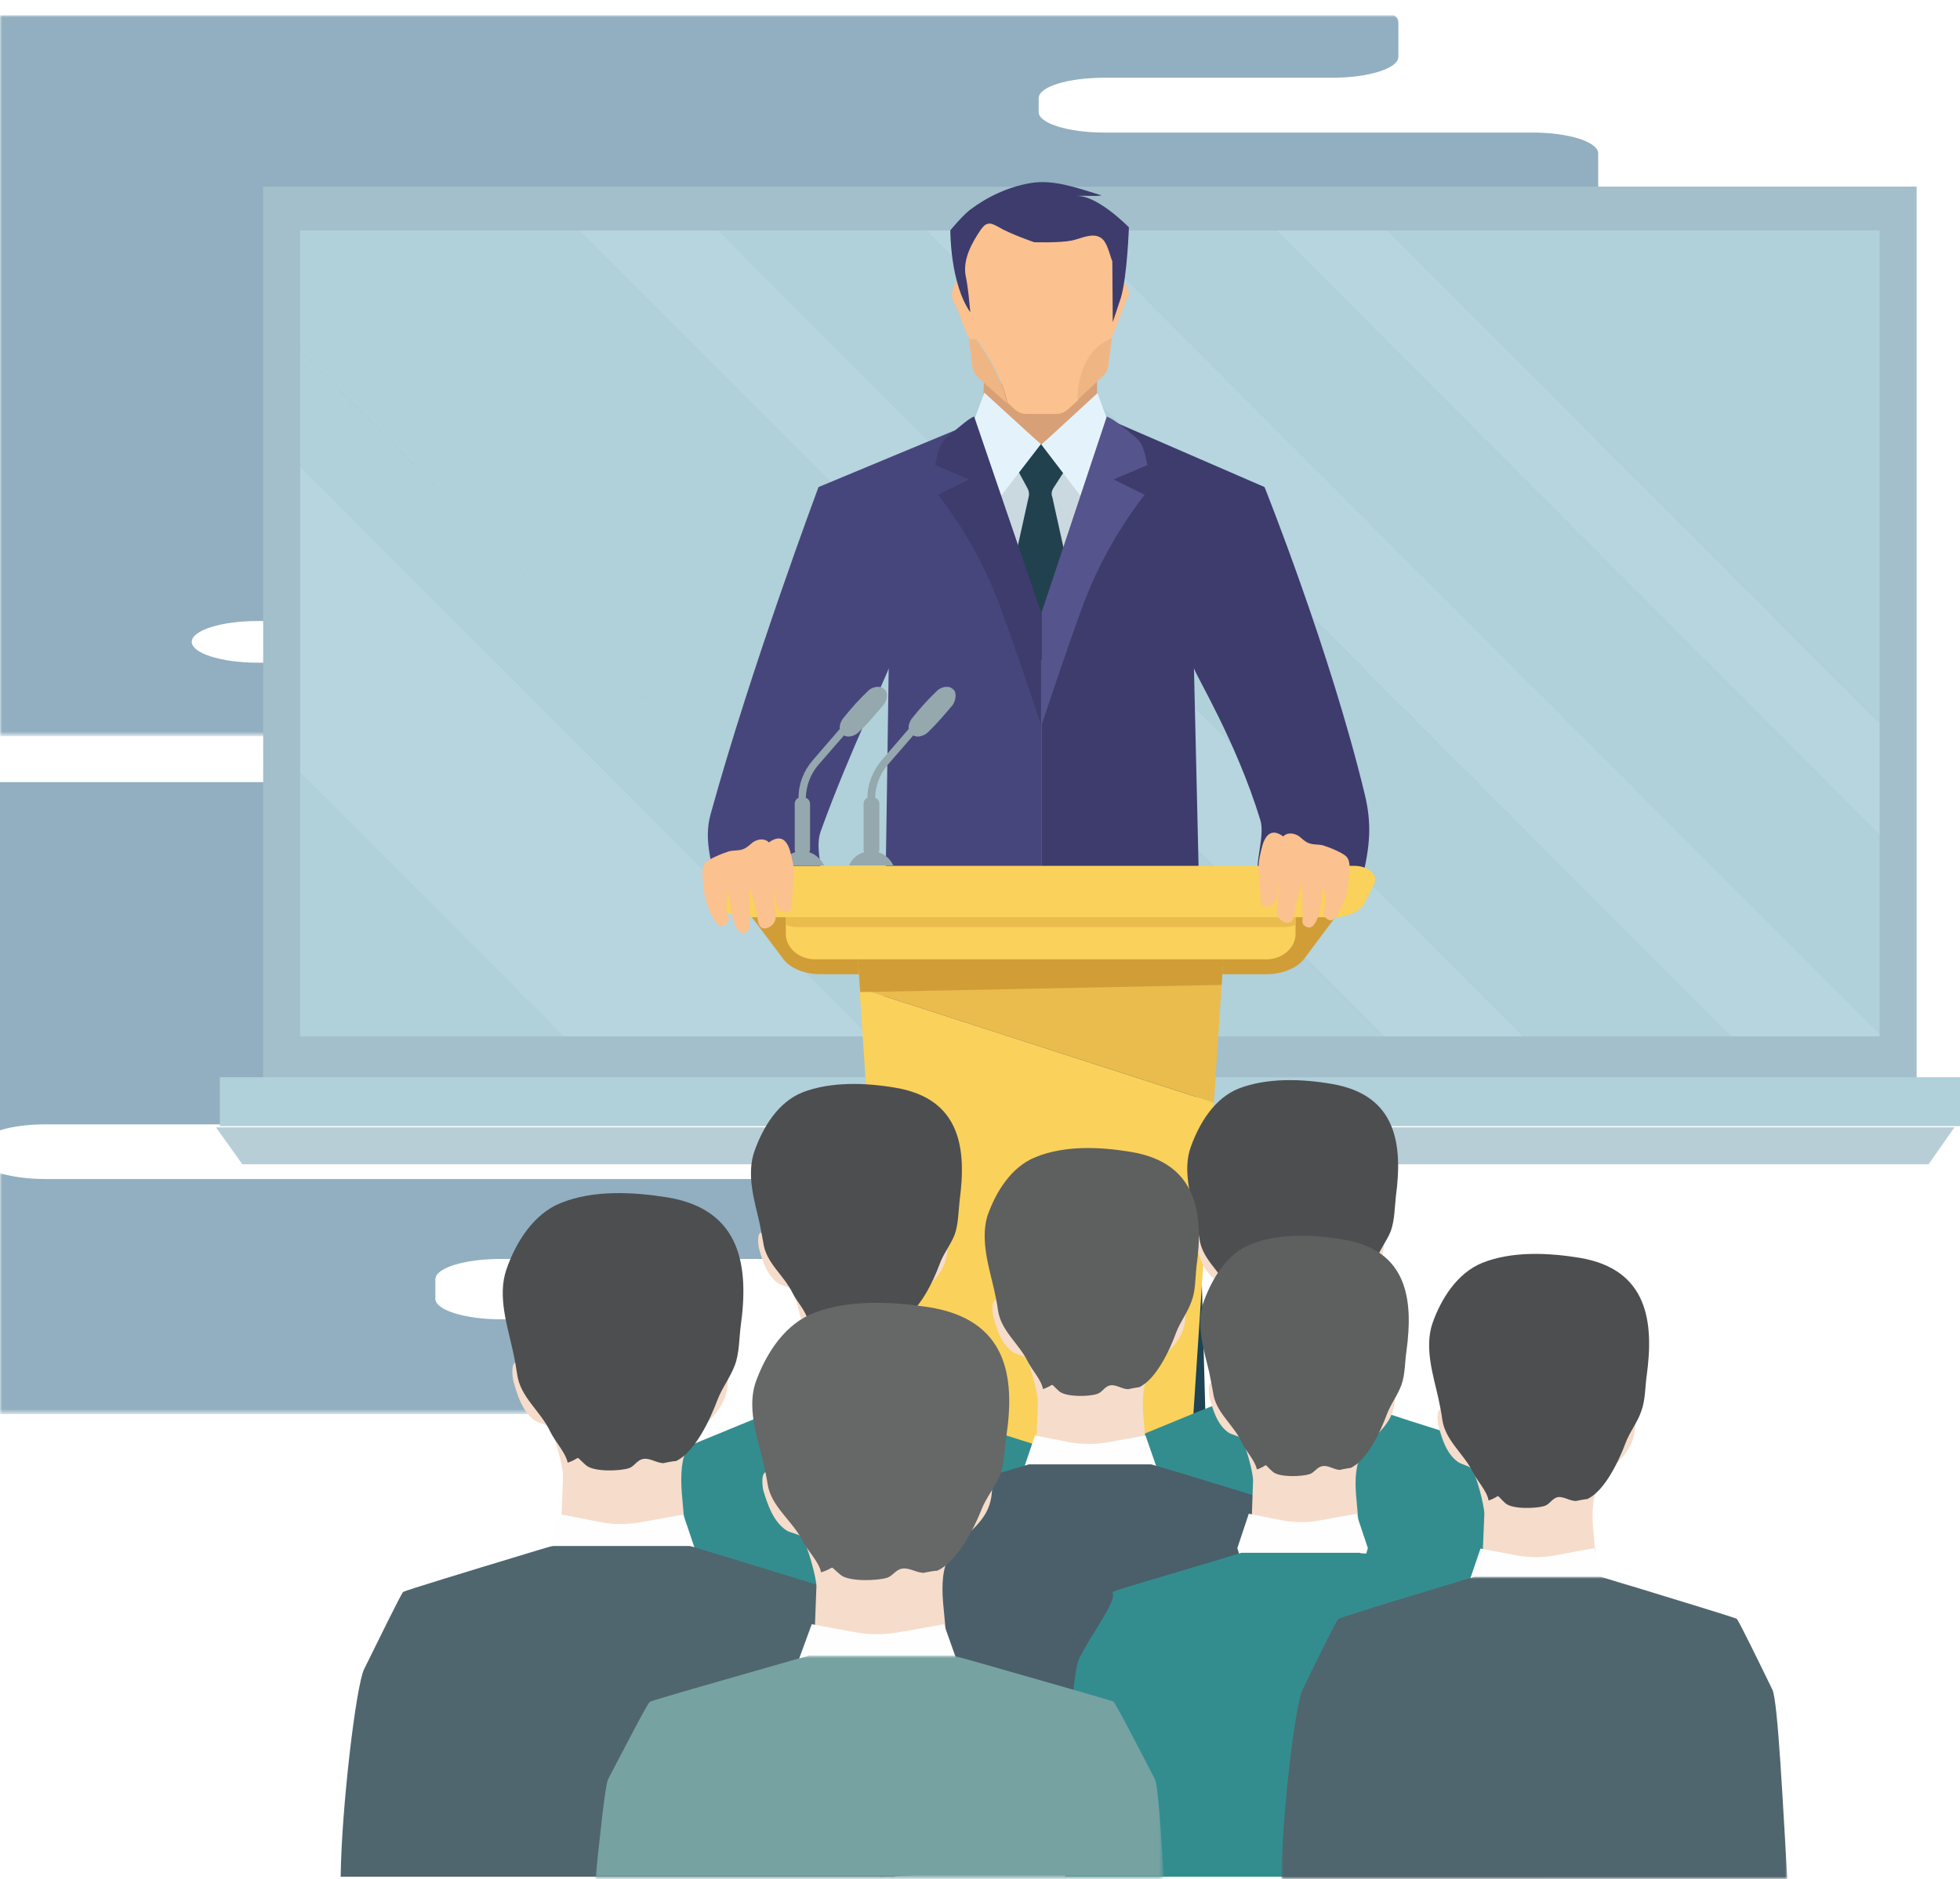 <?xml version="1.0" encoding="utf-8"?>
<!-- Generator: Adobe Illustrator 24.2.0, SVG Export Plug-In . SVG Version: 6.00 Build 0)  -->
<svg version="1.1" id="Layer_1" xmlns="http://www.w3.org/2000/svg" xmlns:xlink="http://www.w3.org/1999/xlink" x="0px" y="0px"
	 viewBox="0 0 461 442" style="enable-background:new 0 0 461 442;" xml:space="preserve">
<style type="text/css">
	.st0{filter:url(#Adobe_OpacityMaskFilter);}
	.st1{fill-rule:evenodd;clip-rule:evenodd;fill:#FFFFFF;}
	.st2{mask:url(#mask-2_1_);fill-rule:evenodd;clip-rule:evenodd;fill:#91AFC0;}
	.st3{filter:url(#Adobe_OpacityMaskFilter_1_);}
	.st4{mask:url(#mask-4_1_);fill-rule:evenodd;clip-rule:evenodd;fill:#91AFC0;}
	.st5{fill-rule:evenodd;clip-rule:evenodd;fill:#91AFC0;}
	.st6{fill-rule:evenodd;clip-rule:evenodd;fill:#B8CED6;}
	.st7{fill-rule:evenodd;clip-rule:evenodd;fill:#A2BFCB;}
	.st8{fill-rule:evenodd;clip-rule:evenodd;fill:#B0D0DA;}
	.st9{fill-rule:evenodd;clip-rule:evenodd;fill:#B6D5DF;}
	.st10{fill-rule:evenodd;clip-rule:evenodd;fill:#3A393A;}
	.st11{fill-rule:evenodd;clip-rule:evenodd;fill:#30302F;}
	.st12{fill-rule:evenodd;clip-rule:evenodd;fill:#1D4354;}
	.st13{fill-rule:evenodd;clip-rule:evenodd;fill:#26485B;}
	.st14{fill-rule:evenodd;clip-rule:evenodd;fill:#DAA18F;}
	.st15{fill-rule:evenodd;clip-rule:evenodd;fill:#D8A076;}
	.st16{fill-rule:evenodd;clip-rule:evenodd;fill:#EFB684;}
	.st17{fill-rule:evenodd;clip-rule:evenodd;fill:#FBC18F;}
	.st18{fill-rule:evenodd;clip-rule:evenodd;fill:#3D3C6D;}
	.st19{fill-rule:evenodd;clip-rule:evenodd;fill:#47467C;}
	.st20{fill-rule:evenodd;clip-rule:evenodd;fill:#CAD9E0;}
	.st21{fill-rule:evenodd;clip-rule:evenodd;fill:#22414F;}
	.st22{fill-rule:evenodd;clip-rule:evenodd;fill:#E4F3FB;}
	.st23{fill-rule:evenodd;clip-rule:evenodd;fill:#56548C;}
	.st24{fill-rule:evenodd;clip-rule:evenodd;fill:#D09D37;}
	.st25{fill-rule:evenodd;clip-rule:evenodd;fill:#FAD15A;}
	.st26{fill-rule:evenodd;clip-rule:evenodd;fill:#E9BC4D;}
	.st27{fill-rule:evenodd;clip-rule:evenodd;fill:#94A8AE;}
	.st28{fill-rule:evenodd;clip-rule:evenodd;fill:#356965;}
	.st29{fill-rule:evenodd;clip-rule:evenodd;fill:#F6DCCA;}
	.st30{fill-rule:evenodd;clip-rule:evenodd;fill:#4D4E50;}
	.st31{fill-rule:evenodd;clip-rule:evenodd;fill:#338D8F;}
	.st32{fill-rule:evenodd;clip-rule:evenodd;fill:#FEFEFE;}
	.st33{fill-rule:evenodd;clip-rule:evenodd;fill:#5E5F5F;}
	.st34{fill-rule:evenodd;clip-rule:evenodd;fill:#4A5F69;}
	.st35{fill-rule:evenodd;clip-rule:evenodd;fill:#50666E;}
	.st36{filter:url(#Adobe_OpacityMaskFilter_2_);}
	.st37{mask:url(#mask-6_1_);fill-rule:evenodd;clip-rule:evenodd;fill:#50666E;}
	.st38{fill-rule:evenodd;clip-rule:evenodd;fill:#666767;}
	.st39{filter:url(#Adobe_OpacityMaskFilter_3_);}
	.st40{mask:url(#mask-8_1_);fill-rule:evenodd;clip-rule:evenodd;fill:#77A2A2;}
</style>
<g id="v4a">
	<g id="About" transform="translate(-340, -176)">
		<g id="Group-152" transform="translate(340, 176)">
			<g id="Group-151">
				<g id="Group-11" transform="translate(0, 0.786)">
					<g id="Group-3" transform="translate(0, 272.459)">
						<g id="Clip-2">
						</g>
						<defs>
							<filter id="Adobe_OpacityMaskFilter" filterUnits="userSpaceOnUse" x="0" y="2.7" width="266.5" height="56.7">
								<feColorMatrix  type="matrix" values="1 0 0 0 0  0 1 0 0 0  0 0 1 0 0  0 0 0 1 0"/>
							</filter>
						</defs>
						<mask maskUnits="userSpaceOnUse" x="0" y="2.7" width="266.5" height="56.7" id="mask-2_1_">
							<g class="st0">
								<polygon id="path-1_1_" class="st1" points="0,2.7 266.5,2.7 266.5,59.4 0,59.4 								"/>
							</g>
						</mask>
						<path id="Fill-1" class="st2" d="M251,4.1H10.8c-4.2,0-8-0.5-10.8-1.4v56.7h154.2c8.5,0,15.4-2.2,15.4-4.9V42
							c0-2.7-6.9-4.9-15.4-4.9h-36.4c-8.5,0-15.4-2.2-15.4-4.8v-4.6c0-2.7,6.9-4.8,15.4-4.8H251c8.5,0,15.5-2.2,15.5-4.9V8.9
							C266.5,6.2,259.6,4.1,251,4.1"/>
					</g>
					<g id="Group-6">
						<g id="Clip-5">
						</g>
						<defs>
							<filter id="Adobe_OpacityMaskFilter_1_" filterUnits="userSpaceOnUse" x="0" y="2.8" width="426.1" height="169.6">
								<feColorMatrix  type="matrix" values="1 0 0 0 0  0 1 0 0 0  0 0 1 0 0  0 0 0 1 0"/>
							</filter>
						</defs>
						<mask maskUnits="userSpaceOnUse" x="0" y="2.8" width="426.1" height="169.6" id="mask-4_1_">
							<g class="st3">
								<polygon id="path-3_1_" class="st1" points="0,2.8 426.1,2.8 426.1,172.4 0,172.4 								"/>
							</g>
						</mask>
						<path id="Fill-4" class="st4" d="M84.5,169h244.4v-9.1c0-2.7-6.9-4.8-15.5-4.8H60.6c-8.5,0-15.5-2.2-15.5-4.9
							c0-2.7,6.9-4.9,15.5-4.9h350c8.5,0,15.4-2.2,15.4-4.9v-10.1c0-2.7-6.9-4.9-15.4-4.9H274.4c-8.5,0-15.4-2.2-15.4-4.9v-8.1
							c0-2.7,6.9-4.9,15.4-4.9h116.5c8.5,0,15.4-2.2,15.4-4.9v-6.2c0-2.7-6.9-4.8-15.4-4.8H206.9c-8.5,0-15.4-2.2-15.4-4.9v-4.8
							c0-2.7,6.9-4.9,15.4-4.9h81.4c8.5,0,15.5-2.2,15.5-4.9v-7c0-2.7-6.9-4.9-15.5-4.9H112.9c-8.5,0-15.4-2.2-15.4-4.9v-2.2
							c0-2.7,6.9-4.8,15.4-4.8h247.6c8.5,0,15.4-2.2,15.4-4.9v-8.1c0-2.7-6.9-4.9-15.4-4.9H259.8c-8.6,0-15.5-2.2-15.5-4.8v-3.3
							c0-2.7,6.9-4.8,15.5-4.8h53.6c8.5,0,15.5-2.2,15.5-4.9V4.5c0-0.6-0.3-1.2-1-1.7H0v169.6h69.9C76.8,172.4,82.5,171,84.5,169"/>
					</g>
					<path id="Fill-7" class="st5" d="M427.5,217.6H301.3c-8.5,0-15.4-2.2-15.4-4.9v-4.2c0-2.7,6.9-4.8,15.4-4.8h70.5
						c8.6,0,15.5-2.2,15.5-4.9v-10.7c0-2.7-6.9-4.9-15.5-4.9H0v81.9c2.8-0.9,6.6-1.4,10.8-1.4H393c8.6,0,15.4-2.2,15.4-4.9v-9.3
						c0-2.7-6.9-4.8-15.4-4.8H172.9c-4.1,0-8-0.5-10.9-1.4l-10.2-3.2c-9.7-3.1-2.8-8.3,10.9-8.3h264.8c8.6,0,15.5-2.2,15.5-4.9v-4.5
						C443,219.8,436.1,217.6,427.5,217.6"/>
					<polygon id="Fill-9" class="st6" points="459.7,264.4 50.8,264.4 57,273.1 453.6,273.1 					"/>
				</g>
				<polygon id="Fill-12" class="st7" points="61.9,254 450.8,254 450.8,43.9 61.9,43.9 				"/>
				<polygon id="Fill-13" class="st8" points="70.6,243.8 132.5,243.8 70.6,181.8 				"/>
				<polygon id="Fill-14" class="st9" points="70.6,109.6 70.6,181.8 132.5,243.8 204.6,243.8 				"/>
				<polygon id="Fill-15" class="st8" points="70.6,82.6 70.6,109.6 204.6,243.8 231.6,243.8 				"/>
				<polygon id="Fill-16" class="st8" points="136.2,54.2 70.6,54.2 70.6,82.6 231.6,243.8 325.5,243.8 				"/>
				<polygon id="Fill-17" class="st9" points="136.2,54.2 325.5,243.8 358.3,243.8 169,54.2 				"/>
				<polygon id="Fill-18" class="st8" points="442.1,54.2 326.3,54.2 442.1,170.1 				"/>
				<polygon id="Fill-19" class="st9" points="326.3,54.2 300.1,54.2 442.1,196.4 442.1,170.1 				"/>
				<polygon id="Fill-20" class="st9" points="253.4,54.2 217.8,54.2 407.1,243.8 442.1,243.8 442.1,243.1 				"/>
				<polygon id="Fill-21" class="st8" points="442.1,196.4 300.1,54.2 253.4,54.2 442.1,243.1 				"/>
				<polygon id="Fill-22" class="st8" points="169,54.2 358.3,243.8 407.1,243.8 217.8,54.2 				"/>
				<polygon id="Fill-23" class="st8" points="51.7,264.9 461,264.9 461,253.4 51.7,253.4 				"/>
				<g id="Group-150" transform="translate(79.724, 40.174)">
					<path id="Fill-24" class="st10" d="M152.9,374.1h-13.8c-2.1,0-0.3,1.3-0.9,3.3c-0.4,1.2-14.7,16.1-15.1,17.9
						c-0.2,0.7-0.1,1.4-0.1,2c0.3,2.4,2.2,4.1,4.9,4l8-0.4c5-2.2,13.9-10.9,13.9-10.9s6-3.5,8.8-5.1v-2.9v-8.8
						C158,371,155.1,374.1,152.9,374.1"/>
					<path id="Fill-26" class="st11" d="M217.9,394.7c-0.4-1.7-14.7-16.7-15.1-17.9c-0.6-2,1.1-3.3-0.9-3.3h-13.8
						c-2.2,0-5.1-3.1-5.6-0.9v8.8v2.9c2.8,1.6,8.8,5.1,8.8,5.1s8.9,8.7,13.9,10.9l8,0.4c2.7,0.2,4.6-1.5,4.9-3.9
						C218,396.1,218,395.4,217.9,394.7"/>
					<path id="Fill-28" class="st12" d="M201.2,201.5c0-0.5-0.3-1-0.8-1.2l-34.3-12.7c-0.1,0-0.1,0-0.2,0l-0.4-0.1v53.1
						c0.5-0.2,14.5,135.3,14.5,135.3c0,0.4,25.5,0.4,25.5,0C206,365.1,201.7,216,201.2,201.5"/>
					<path id="Fill-30" class="st13" d="M130.4,200.7c-0.4,0.2-0.8,0.7-0.8,1.2c-0.4,14.7,3.7,164.1,4.1,174.9c0,0.4,26,0.4,26,0
						c0,0,5.6-135.8,5.8-136v-53.1L130.4,200.7z"/>
					<path id="Fill-32" class="st14" d="M176.2,48.8C176.2,48.8,176.1,48.9,176.2,48.8L176.2,48.8L176.2,48.8z"/>
					<path id="Fill-34" class="st14" d="M175.3,49.7c0.3-0.3,0.6-0.6,0.9-0.8l-1.5,1.5C174.9,50.1,175.1,49.9,175.3,49.7"/>
					<path id="Fill-36" class="st15" d="M179,56.1c-0.5-1.5-0.7-3.1-0.7-4.7v-4c-0.7,0.5-1.4,1-2.1,1.5l0,0l-1.5,1.5
						c-0.7,0.8-1.5,1.6-2.3,2.3l0,0c-0.7,0.6-1.4,1.1-2.3,1.6c-1.3,0.7-3.1,0.7-4.7,0.6h0c-0.2,0-0.4,0-0.6,0c-0.2,0-0.4,0-0.6,0
						c-0.2,0-0.5,0-0.7,0c-0.2,0-0.4,0-0.5,0c-0.3,0-0.5-0.1-0.8-0.1c-0.1,0-0.3,0-0.4-0.1c-0.4-0.1-0.7-0.2-1.1-0.4
						c-2.1-1.1-3.6-2.8-5.1-4.5c-1.1-1.2-2.5-2-3.8-2.9l-0.2,5.6c0,0.8-0.1,1.6-0.4,2.4c-0.6,2-1.6,5.8-1.5,5.8l0,0
						c2,2.7,4.6,4.9,7.8,6.2h0h0c1.8,0.8,3.8,1.3,5.9,1.5h0c0.5,0,0.9,0.1,1.4,0.1h0h0.3h0.1h0h0.1h0c6-0.1,11.4-3.1,14.7-7.6
						l0.1-0.2C180.4,60.6,179.6,58,179,56.1"/>
					<path id="Fill-38" class="st16" d="M149,46c0.1,1,0.6,2,1.4,2.7l6.8,6.1c-1.5-6.8-5.3-12.3-9.4-18.1L149,46z"/>
					<path id="Fill-40" class="st17" d="M181.8,39.4L183,30c0-3.8,0.1-7.5,0-11.3c-0.1-2.2-0.8-3.5-2.9-4.7c-2.5-1.5-4.5-0.7-6.7,0
						c-0.7,0.3-1.5,0.5-2.3,0.7c-2.4,0.5-5,1-7.3-0.1c-3.8-1.7-7.4-4.5-11.9-4.3c-0.8,0-1.6,0.2-2.3,0.6c-1.5,0.7-2.3,2.3-2.7,3.7
						c-1.1,3.7,0.5,6.7,0.1,10.5c0,1.7,0.1,3.4,0.1,5.1l0.8,6.3c4.1,5.8,7.9,11.4,9.4,18.1l1.6,1.5c0.8,0.7,1.8,1.1,2.8,1.1l3.5,0
						l3.5,0c1,0,2-0.4,2.8-1.1l2.4-2.2C173.8,47.8,176,41.7,181.8,39.4"/>
					<path id="Fill-42" class="st16" d="M181.8,39.4c-5.8,2.2-8,8.3-8.1,14.5L180,48c0.5-0.5,0.8-1.1,0.9-1.8L181.8,39.4z"/>
					<path id="Fill-44" class="st17" d="M149.2,30.2c-0.3-1.7-0.5-3-0.6-3.4c-0.1-0.4-0.3-0.8-0.7-0.9c-0.2,0-0.5,0.2-0.6,0.1
						c-1.4-0.8-2.3,0.1-2.8,1.5c-0.5,1.6-0.4,2.6,0.4,4c0.9,1.6,1.4,3.4,2.1,5.2c0.2,0.4,1,2.9,1.6,2.9c0,0,3.2,0,3.2,0
						C150.7,39.7,149.8,34,149.2,30.2"/>
					<path id="Fill-46" class="st17" d="M180.8,30c0.2-1.2,0.4-2.4,1.1-3.7c0.3-0.6,1-1.4,1.7-1c0.9,0.4,1.6,1.5,1.9,2.4
						c0.6,1.4,0,2.1-0.6,3.4c-0.4,0.9-2.9,8.4-3.5,8.4l-3.2,0c0.7-2.1,1.7-4.2,2.1-6.3C180.5,32,180.6,31,180.8,30"/>
					<path id="Fill-48" class="st18" d="M148.5,33.3c-0.3-2.9-0.5-5.8-1.1-8.6c-0.7-3.8,1.4-7.7,3.6-10.9c0.4-0.5,0.8-1.1,1.5-1.3
						c0.9-0.3,1.8,0.3,2.6,0.7c2.6,1.6,8.4,3.6,8.4,3.6s6,0.2,8.9-0.4c2-0.4,4.7-1.9,6.7-0.7c1.6,0.9,2.1,3.9,2.8,5.6l0.1,14.3
						l1.9-5.7c1.5-5,1.9-16.6,1.9-16.6s-8-8.2-12.8-7.3c1.7-0.3,4.7,0.1,6.4-0.2c-6.4-2-11.6-3.8-16.8-2.9
						c-5.2,0.9-10.1,3.2-14.2,6.3c-1.8,1.4-4.6,4.8-4.6,4.8S143.7,26.4,148.5,33.3"/>
					<path id="Fill-50" class="st19" d="M155.4,77.5l-4.5-18.9c0,0-0.2,0.1-0.5,0.2c-0.9,0.3-37.6,15.6-37.6,15.6
						S97,116.6,87.4,151.4c-1.8,6.6,0.7,11.9,1.4,18.6h24.3c1.5-4.3-1.4-10.1,0.2-14.6c6.9-19.1,15.7-36.9,16-38.4
						c-0.5,37-0.9,59.2-1.4,94.7c0,0,28.5,2.8,37.3,3.6V104C162.6,97,155.4,77.5,155.4,77.5"/>
					<path id="Fill-52" class="st20" d="M165.2,65c-2.8,0.1-6.5,5.7-8.4,7.5c-3.3,3-4.8,6.3-5.9,10.1c1.9,2.3,3.6,4.6,5.1,7.5
						c1.7,3.3,2.9,6.6,4,10.2c0.6,1.8,1.1,4.6,3.2,4.8c0.7,0.1,1.4-0.2,2.1-0.7V65z"/>
					<path id="Fill-54" class="st20" d="M165.2,65c2.8,0.1,6.5,5.7,8.4,7.5c3.3,3,4.8,6.3,5.9,10.1c-1.9,2.3-3.6,4.6-5.1,7.5
						c-1.7,3.3-2.9,6.6-4,10.2c-0.6,1.8-1.1,4.6-3.2,4.8c-0.7,0.1-1.4-0.2-2.1-0.7V65z"/>
					<path id="Fill-56" class="st21" d="M168,74.7l2.9-4.5c0.1-0.2-3.1-4.7-5.3-6c-0.4,0.1-0.7,0.3-1.2,0.3c-0.3,0-0.5-0.1-0.6-0.3
						c-0.1,0.1-0.2,0.3-0.3,0.5c-0.2,0.7-3.3,4.2-4,4.9c-0.2,0.2,0.3,1.1,0.4,1.3l2,3.7c0.4,0.7,0.5,1.5,0.3,2.2l-3.7,16.7
						c1.6,0.8,3.4,22,5.1,22.4c4,1,6.1-21.4,7.4-24.6l-3.2-14.5C167.5,76.1,167.6,75.4,168,74.7"/>
					<path id="Fill-58" class="st22" d="M165.1,64.3c-0.1,0-13.3-12.1-13.3-12.1l-3.5,9.4l4.4,18.8L165.1,64.3z"/>
					<path id="Fill-60" class="st22" d="M165.2,64.4c0.1,0,13.2-12.1,13.2-12.1l3.5,9.4l-4.4,18.8L165.2,64.4z"/>
					<path id="Fill-62" class="st18" d="M165.2,104.1l-15.8-46.3c-1.1,0.4-2.9,1.9-6.5,5c-2.1,1.8-2.2,5.1-2.7,6.4l8,3.4
						c-2.4,1.2-4.9,2.4-7.3,3.6c4.7,6.1,10.6,15.1,14.9,27.1c3.2,8.7,8.2,23.6,9.3,27V104.1z"/>
					<polygon id="Fill-64" class="st21" points="143,163.9 143,170.9 126.9,178.2 127,167 					"/>
					<path id="Fill-66" class="st18" d="M216.3,166.7h24.3c2-8,2.3-13.2,0.7-19.9c-8.2-34-23.6-72.4-23.6-72.4l-36.4-15.8L175,77.5
						c0,0-7.2,19.6-9.8,26.5v111.4c8.8-0.9,38.1-3.6,38.1-3.6l-2.2-94.8c0.3,1.5,9.9,17.1,15.6,35.7
						C217.9,156.5,215.2,163,216.3,166.7"/>
					<path id="Fill-68" class="st23" d="M165.2,104.1l15.4-46.3c1.1,0.4,3.3,1.9,6.9,5c2.1,1.8,2.2,5.1,2.7,6.4l-8,3.4
						c2.4,1.2,4.8,2.4,7.3,3.6c-4.7,6.1-10.6,15.1-14.9,27.1c-3.2,8.7-8.2,23.6-9.3,27V104.1z"/>
					<polygon id="Fill-70" class="st21" points="204,178.4 187.4,170.9 187.4,163.9 203.8,167.1 					"/>
					<path id="Fill-72" class="st24" d="M218.1,189H113.3c-3.8,0-7.2-1.4-8.8-3.6L89.9,166h151.6l-14.5,19.4
						C225.3,187.6,221.8,189,218.1,189"/>
					<polygon id="Fill-74" class="st25" points="122.5,192.3 122.5,193.2 136.1,398.6 193.9,398.6 201.2,288.9 205.8,219.2 					"/>
					<polygon id="Fill-76" class="st26" points="207.6,191.5 208.1,184.4 122,184.4 122.5,192.3 205.8,219.2 					"/>
					<polygon id="Fill-78" class="st24" points="208.1,184.4 207.6,191.5 122.6,193.2 122,184.4 					"/>
					<path id="Fill-80" class="st25" d="M225,175.4v4.1c0,3.3-3.1,6-6.9,6H112c-3.8,0-6.9-2.7-6.9-6v-4.1H225z"/>
					<path id="Fill-82" class="st26" d="M225,175.4v2c-0.8,0.3-1.6,0.5-2.5,0.5H107.6c-0.9,0-1.7-0.2-2.5-0.5v-2H225z"/>
					<path id="Fill-84" class="st25" d="M234,175.6H96.1c-3.3,0-6.3-1.4-7.3-3.4l-2.2-4.5c-1-2.1,1.3-4.2,4.7-4.2h147.5
						c3.3,0,5.7,2.1,4.7,4.2l-2.2,4.5C240.3,174.2,237.3,175.6,234,175.6"/>
					<path id="Fill-86" class="st27" d="M128.4,122.1c-0.2-0.1-0.3-0.3-0.5-0.4c-0.8-0.6-2.5-0.3-3.4,0.6c-2.3,2.2-3.9,4-6,6.6
						c-0.5,0.7-0.8,1.6-0.7,2.4l-6.3,7.3c-2.2,2.5-3.4,5.6-3.4,8.9c-0.5,0.2-0.9,0.8-0.9,1.4v10.8c0,0.2,0.1,0.4,0.1,0.6
						c-1.6,0.5-2.9,1.6-3.6,3.1h10.4c-0.7-1.4-1.9-2.6-3.5-3.1c0.1-0.2,0.2-0.4,0.2-0.6v-10.8c0-0.6-0.4-1.2-1-1.4
						c0.1-2.9,1.1-5.6,3-7.8l6-6.9c0.8,0.6,2.4,0.2,3.3-0.6c2.3-2.2,3.9-4.1,6-6.6C129,124.5,129.2,122.8,128.4,122.1"/>
					<path id="Fill-88" class="st27" d="M144.6,122.1c-0.2-0.1-0.3-0.3-0.5-0.4c-0.8-0.6-2.5-0.3-3.4,0.6c-2.3,2.2-3.9,4-6,6.6
						c-0.5,0.7-0.8,1.6-0.7,2.4l-6.3,7.3c-2.1,2.5-3.4,5.6-3.4,8.9c-0.5,0.2-0.9,0.8-0.9,1.4v10.8c0,0.2,0.1,0.4,0.1,0.6
						c-1.6,0.5-2.9,1.6-3.5,3.1h10.4c-0.7-1.4-1.9-2.6-3.5-3.1c0.1-0.2,0.2-0.4,0.2-0.6v-10.8c0-0.6-0.4-1.2-1-1.4
						c0.1-2.9,1.1-5.6,3-7.8l6-6.9c0.8,0.6,2.4,0.2,3.3-0.6c2.3-2.2,3.9-4.1,6-6.6C145.1,124.5,145.3,122.8,144.6,122.1"/>
					<path id="Fill-90" class="st28" d="M158.4,108.9C158.4,108.9,158.4,108.9,158.4,108.9C158.5,108.9,158.5,108.9,158.4,108.9"/>
					<path id="Fill-92" class="st17" d="M217.7,157.4c-0.2,0.4-0.4,0.9-0.5,1.3c-0.5,1.9-1,3.8-0.9,5.8c0.2,2.4,0.4,4.9,0.5,7.3
						c0,0.3,0.1,0.7,0.4,1c0.8,0.8,2.4-0.1,2.7-0.5c1.1-1.3,0.7-3.4,1.1-5c0,1.2-0.1,2.5-0.1,3.7c0,1.3-0.6,2.6-0.2,4
						c0.4,1.4,2.5,2.6,3.4,1.5c0.7-0.8,0.6-2.5,0.9-3.5c0.5-1.9,1-3.8,1.5-5.7c0,1.6,0.1,3.2,0.1,4.7c0,1.1,0,2.2,0.1,3.3
						c0,0.5-0.3,1.6,0.2,2.1c2.6,2.4,3.7-2.9,3.9-3.9c0.3-1.8,0.5-3.6,0.8-5.3c0.2,1.5,0.8,3.9,0.3,5.1c-0.2,0.5-0.5,1.1-0.3,1.7
						c0.2,0.6,1,1.4,1.8,1.3c0.4,0,0.7-0.3,0.9-0.6c1.9-2.6,3-5.8,3.2-9.1c0.1-1.2,0.6-3.8-0.4-5.1c-0.7-1-4.3-2.4-5.6-2.8
						c-1.1-0.3-2.2-0.1-3.3-0.5c-0.9-0.3-1.7-1.1-2.3-1.6c-1.4-1-3.1-0.9-3.8,0C219.7,154.8,218.4,156,217.7,157.4"/>
					<path id="Fill-94" class="st17" d="M105.6,158.7c0.2,0.4,0.4,0.9,0.5,1.3c0.5,1.9,1,3.8,0.9,5.8c-0.2,2.4-0.4,4.9-0.5,7.3
						c0,0.3-0.1,0.7-0.4,1c-0.8,0.8-2.4-0.1-2.7-0.5c-1.1-1.3-0.7-3.4-1.1-5c0,1.2,0.1,2.5,0.1,3.7c0,1.3,0.6,2.6,0.2,4
						c-0.4,1.4-2.5,2.6-3.5,1.5c-0.7-0.8-0.6-2.5-0.9-3.5c-0.5-1.9-1-3.8-1.5-5.7c0,1.6-0.1,3.2-0.1,4.7c0,1.1,0,2.2-0.1,3.3
						c0,0.5,0.3,1.6-0.2,2.1c-2.6,2.4-3.7-2.9-3.9-3.9c-0.3-1.8-0.5-3.6-0.8-5.3c-0.2,1.5-0.8,3.9-0.3,5.2c0.2,0.5,0.5,1.1,0.3,1.7
						c-0.2,0.6-1,1.4-1.8,1.3c-0.4,0-0.7-0.3-0.9-0.6c-1.9-2.6-3-5.8-3.2-9.1c-0.1-1.2-0.6-3.8,0.4-5.1c0.7-1,4.3-2.4,5.6-2.8
						c1.1-0.3,2.2-0.1,3.3-0.5c0.9-0.3,1.7-1.1,2.3-1.6c1.4-1,3.1-0.9,3.8,0C103.6,156.2,104.9,157.3,105.6,158.7"/>
					<path id="Fill-96" class="st29" d="M143.1,251.6c0-0.9-0.5-2.4-1.7-1.5c-0.5,0.4-0.3,1.3-0.7,1.6c-1.2,0.8-1.3-1-1.4-1.7
						c-0.3-2.9,1-5.7,0.7-8.5c-0.5-4-5.3-8.9-8.7-10.3c-3.5-1.3-8-1.3-11.6-0.1c-3.6-1.2-8.1-1.3-11.6,0.1
						c-3.5,1.3-6.1,6.3-6.6,10.3c-0.3,2.8,1,5.6,0.7,8.5c-0.1,0.8-0.2,2.5-1.4,1.7c-0.5-0.3-0.2-1.3-0.7-1.6c-2-1.5-1.5,2.7-1.3,3.4
						c0.8,2.9,1.9,6.4,4.5,8.2c0.8,0.5,2.4,0.8,2.9,1.3c1.2,1.3,3,8.5,2.9,10.2l-0.4,11.7l13.7,12.6l4.4-4.9l7.4-8
						c0-6.7-2.7-14.9,2.6-20.3C140.9,260,143.5,258,143.1,251.6"/>
					<path id="Fill-98" class="st30" d="M98.9,247.4c0.3,1.5,0.6,3,0.9,4.7c0.6,4.8,4.8,7.6,6.9,11.9c1,2,3.1,4.2,3.6,6.4
						c3.1-1.1,1.3-1.7,3.8,0.5c1.6,1.4,6.9,1.2,8.8,0.6c1.2-0.4,1.7-1.8,3.1-2c1.4-0.2,2.8,1,4.2,0.9c-0.3,0,2.9-0.6,2.3-0.4
						c4-1.8,7.3-8.8,8.7-12.6c0.9-2.6,2.6-4.6,3.6-7.1c0.9-2.5,0.9-5.5,1.2-8.2c1.6-12,0.3-23.8-15.1-26.4c-7-1.2-15.2-1.5-21.9,1.1
						c-5.7,2.3-9.2,8.1-11.2,13.6C95.7,236.1,97.8,242.5,98.9,247.4"/>
					<path id="Fill-100" class="st31" d="M176.5,303.6c0,0-30.8-9.5-33.9-10.8c-3.3-1.4-6-2.4-7-2.8c-0.3-0.1-0.4-0.2-0.4-0.2h-28.1
						c0,0-0.1,0.1-0.4,0.2c-1,0.4-3.6,1.5-7,2.8c-9,3.7-23,9.4-23.3,9.8c-0.4,0.4-5.2,13.6-8,21.6c-2.5,6.9-0.9,41.4,3,46.9
						c10.2,14,114.9-0.4,114.9-0.4L176.5,303.6z"/>
					<path id="Fill-102" class="st29" d="M245.8,250.6c0-0.9-0.5-2.4-1.7-1.5c-0.5,0.4-0.3,1.3-0.7,1.6c-1.2,0.8-1.3-1-1.4-1.7
						c-0.3-2.9,1-5.7,0.7-8.5c-0.5-4-5.3-8.9-8.7-10.3c-3.5-1.3-8-1.3-11.6-0.1c-3.6-1.2-8.1-1.3-11.6,0.1
						c-3.5,1.3-6.1,6.3-6.6,10.3c-0.3,2.8,1,5.6,0.7,8.5c-0.1,0.8-0.2,2.5-1.4,1.7c-0.5-0.3-0.2-1.3-0.7-1.6c-2-1.5-1.5,2.7-1.3,3.4
						c0.8,2.9,1.9,6.4,4.5,8.2c0.8,0.5,2.4,0.8,2.9,1.3c1.2,1.3,3,8.5,2.9,10.2l-0.4,11.7l13.7,12.6l4.4-4.9l7.4-8
						c0-6.7-2.7-14.9,2.6-20.3C243.5,259.1,246.1,257.1,245.8,250.6"/>
					<path id="Fill-104" class="st30" d="M201.5,246.5c0.3,1.5,0.6,3,0.9,4.7c0.6,4.8,4.8,7.6,6.9,11.9c1,2,3.1,4.2,3.6,6.4
						c3.1-1.1,1.3-1.7,3.8,0.5c1.6,1.4,6.9,1.2,8.8,0.6c1.2-0.4,1.7-1.8,3.1-2c1.4-0.2,2.8,1,4.2,0.9c-0.3,0,2.9-0.6,2.3-0.4
						c4-1.8,7.3-8.8,8.7-12.6c0.9-2.6,2.6-4.6,3.6-7.1c0.9-2.5,0.9-5.5,1.2-8.2c1.6-12,0.3-23.8-15.1-26.4c-7-1.2-15.2-1.5-21.9,1.1
						c-5.7,2.3-9.2,8.1-11.2,13.6C198.3,235.1,200.5,241.6,201.5,246.5"/>
					<path id="Fill-106" class="st31" d="M279.1,302.6c0,0-30.8-9.5-33.9-10.8c-3.3-1.4-6-2.4-7-2.8c-0.3-0.1-0.4-0.2-0.4-0.2h-28.1
						c0,0-0.1,0.1-0.4,0.2c-1,0.4-3.6,1.5-7,2.8c-9,3.7-23,9.4-23.3,9.8c-0.4,0.4-5.2,13.6-8,21.6c-2.5,6.9-0.9,41.4,3,46.8
						c10.2,14,114.9-0.4,114.9-0.4L279.1,302.6z"/>
					<path id="Fill-108" class="st29" d="M199.1,267.5c0-0.9-0.5-2.4-1.7-1.5c-0.5,0.4-0.3,1.4-0.8,1.7c-1.2,0.8-1.3-1-1.4-1.8
						c-0.3-3,1-5.8,0.7-8.7c-0.5-4-5.4-9.1-8.9-10.5c-3.5-1.4-8.2-1.3-11.8-0.1c-3.6-1.3-8.3-1.3-11.8,0.1
						c-3.5,1.4-6.2,6.4-6.7,10.5c-0.4,2.9,1,5.7,0.7,8.7c-0.1,0.8-0.2,2.5-1.4,1.8c-0.5-0.3-0.2-1.3-0.8-1.7c-2-1.5-1.5,2.8-1.3,3.5
						c0.8,3,1.9,6.5,4.6,8.4c0.8,0.5,2.5,0.8,2.9,1.3c1.2,1.3,3,8.6,3,10.4l-0.5,11.9l13.9,12.8l4.4-5l7.6-8.2
						c0-6.8-2.8-15.2,2.6-20.7C196.8,276,199.5,274,199.1,267.5"/>
					<path id="Fill-110" class="st32" d="M189.7,297.5l-8.9,1.6c-2.9,0.5-5.9,0.5-8.9,0l-8.2-1.6l-2.8,8.3l5.5,18.1h20.7l5.5-18.1
						L189.7,297.5z"/>
					<path id="Fill-112" class="st33" d="M154.1,263.2c0.3,1.5,0.7,3.1,0.9,4.8c0.7,4.9,4.9,7.8,7,12.1c1,2,3.2,4.3,3.6,6.5
						c3.1-1.1,1.3-1.7,3.8,0.5c1.6,1.4,7.1,1.3,9,0.6c1.2-0.4,1.7-1.8,3.1-2c1.4-0.2,2.8,1,4.3,0.9c-0.3,0,2.9-0.6,2.3-0.4
						c4.1-1.8,7.4-9,8.8-12.9c1-2.6,2.7-4.7,3.6-7.3c1-2.5,0.9-5.6,1.2-8.3c1.7-12.2,0.3-24.3-15.4-26.9c-7.2-1.2-15.5-1.6-22.4,1.2
						c-5.8,2.3-9.4,8.2-11.4,13.9C150.8,251.7,153,258.3,154.1,263.2"/>
					<path id="Fill-114" class="st34" d="M228,345.5c-6.2,6.3-17.7,10.6-28.4,13.4c-6.9,1.8-13.5,2.9-18,3.6c-3.2,0.5-6.5,0.5-9.8,0
						c-11-1.6-36-6.4-46.5-16.9c-4.1-4.1-5-10.3-2.5-15.5c2.9-6,7.8-16,8.2-16.2c0.4-0.3,14.6-4.6,23.8-7.4c3.4-1,6.1-1.8,7.1-2.1
						c0.3-0.1,0.4-0.1,0.4-0.1H191c0,0,0.2,0,0.4,0.1c1,0.3,3.7,1.1,7.1,2.1c9.1,2.8,23.4,7.1,23.8,7.4c0.4,0.3,5.3,10.2,8.2,16.3
						C233,335.1,232.1,341.4,228,345.5"/>
					<path id="Fill-116" class="st29" d="M248.4,286.8c0-0.9-0.5-2.3-1.6-1.5c-0.5,0.4-0.3,1.3-0.7,1.6c-1.1,0.8-1.3-0.9-1.3-1.7
						c-0.3-2.9,1-5.6,0.7-8.4c-0.5-3.9-5.2-8.8-8.6-10.2c-3.4-1.3-7.9-1.3-11.5-0.1c-3.5-1.2-8-1.2-11.5,0.1
						c-3.4,1.3-6,6.2-6.5,10.2c-0.3,2.8,0.9,5.6,0.7,8.4c-0.1,0.8-0.2,2.5-1.3,1.7c-0.5-0.3-0.2-1.2-0.7-1.6c-2-1.5-1.5,2.7-1.3,3.4
						c0.8,2.9,1.8,6.3,4.4,8.1c0.7,0.5,2.4,0.8,2.9,1.3c1.1,1.2,3,8.4,2.9,10.1l-0.4,11.5l13.5,12.4l4.3-4.9l7.4-7.9
						c0-6.6-2.7-14.7,2.6-20.1C246.2,295.1,248.7,293.2,248.4,286.8"/>
					<path id="Fill-118" class="st33" d="M204.7,282.7c0.3,1.5,0.6,3,0.9,4.7c0.6,4.7,4.8,7.5,6.8,11.8c0.9,2,3.1,4.2,3.5,6.3
						c3.1-1.1,1.2-1.7,3.7,0.5c1.5,1.4,6.8,1.2,8.7,0.6c1.2-0.4,1.7-1.7,3.1-1.9c1.4-0.2,2.7,0.9,4.1,0.9c-0.3,0,2.8-0.6,2.3-0.4
						c4-1.7,7.2-8.7,8.6-12.5c0.9-2.5,2.6-4.6,3.5-7.1c0.9-2.5,0.8-5.5,1.2-8.1c1.6-11.9,0.3-23.6-14.9-26.1
						c-7-1.2-15.1-1.5-21.7,1.1c-5.6,2.2-9.1,8-11.1,13.5C201.4,271.5,203.6,277.9,204.7,282.7"/>
					<path id="Fill-120" class="st32" d="M239.3,315.9l-8.7,1.6c-2.8,0.5-5.8,0.5-8.6,0l-8-1.6l-2.7,8.1l5.3,17.6h20.1L242,324
						L239.3,315.9z"/>
					<path id="Fill-122" class="st31" d="M283.2,401.3v-44L274,336c-11.7-7.8-28.2-10.5-33.5-10.8c-0.3,0-0.4-0.1-0.4-0.1h-27.8
						c0,0-0.1,0-0.4,0.1c-1,0.3-3.6,1.1-6.9,2.1c-8.9,2.7-23.3,6.8-23.1,7.1c1.3,1.9-5.1,9.9-7.9,15.8c-1.7,3.6-3.7,36.8-3.2,51.1
						H283.2z"/>
					<path id="Fill-124" class="st29" d="M91.5,282.4c-0.1-1-0.6-2.7-1.9-1.7c-0.6,0.4-0.3,1.5-0.8,1.9c-1.3,0.9-1.5-1.1-1.5-2
						c-0.3-3.3,1.2-6.5,0.8-9.8c-0.6-4.5-6-10.2-10-11.8c-4-1.5-9.2-1.5-13.2-0.1c-4.1-1.4-9.3-1.4-13.3,0.1c-4,1.5-7,7.2-7.5,11.8
						c-0.4,3.3,1.1,6.4,0.8,9.8c-0.1,0.9-0.2,2.8-1.5,2c-0.5-0.4-0.3-1.4-0.9-1.9c-2.3-1.7-1.7,3.1-1.5,3.9c0.9,3.3,2.1,7.3,5.1,9.4
						c0.9,0.6,2.8,0.9,3.3,1.5c1.3,1.4,3.4,9.7,3.3,11.7l-0.5,13.3l15.6,14.4l5-5.6l8.5-9.2c0-7.6-3.1-17.1,3-23.2
						C89,292,91.9,289.7,91.5,282.4"/>
					<path id="Fill-126" class="st30" d="M40.9,277.6c0.4,1.7,0.7,3.5,1,5.4c0.7,5.5,5.5,8.7,7.8,13.6c1.1,2.3,3.6,4.9,4.1,7.3
						c3.5-1.2,1.4-1.9,4.3,0.6c1.8,1.6,7.9,1.4,10.1,0.7c1.4-0.5,1.9-2,3.5-2.2c1.6-0.2,3.2,1.1,4.8,1c-0.4,0,3.3-0.7,2.6-0.4
						c4.6-2,8.3-10.1,9.9-14.4c1.1-2.9,3-5.3,4.1-8.2c1.1-2.9,1-6.3,1.4-9.3c1.9-13.7,0.3-27.3-17.2-30.2
						c-8.1-1.3-17.4-1.8-25.1,1.3c-6.5,2.6-10.6,9.3-12.8,15.6C37.2,264.7,39.7,272,40.9,277.6"/>
					<path id="Fill-128" class="st32" d="M81,316.1l-10,1.8c-3.3,0.6-6.7,0.6-9.9-0.1l-9.2-1.8l-3.2,9.3l6.1,20.4H78l6.1-20.4
						L81,316.1z"/>
					<path id="Fill-130" class="st35" d="M130.7,401.3c-1-18-2.4-45.6-3.9-48.7c-3.3-6.8-8.8-18-9.2-18.3
						c-0.4-0.3-16.4-5.1-26.7-8.3c-3.8-1.1-6.8-2.1-8-2.4c-0.3-0.1-0.5-0.1-0.5-0.1H50.3c0,0-0.2,0.1-0.5,0.1
						c-1.1,0.3-4.1,1.2-8,2.4c-10.3,3.1-26.3,8-26.7,8.3c-0.4,0.3-5.9,11.5-9.2,18.2c-1.9,4-5.3,32.6-5.5,48.8H130.7z"/>
					<path id="Fill-132" class="st29" d="M304.9,293.2c0-0.9-0.5-2.5-1.7-1.6c-0.5,0.4-0.3,1.4-0.8,1.7c-1.2,0.8-1.3-1-1.4-1.8
						c-0.3-3,1.1-5.9,0.7-8.9c-0.5-4.1-5.5-9.3-9.1-10.8c-3.6-1.4-8.4-1.4-12.1-0.1c-3.7-1.3-8.5-1.3-12.1,0.1
						c-3.6,1.4-6.4,6.6-6.9,10.8c-0.4,3,1,5.9,0.7,8.9c-0.1,0.8-0.2,2.6-1.4,1.8c-0.5-0.3-0.2-1.3-0.8-1.7c-2.1-1.5-1.6,2.8-1.4,3.6
						c0.8,3,1.9,6.7,4.7,8.6c0.8,0.5,2.5,0.9,3,1.4c1.2,1.3,3.1,8.9,3.1,10.7l-0.5,12.2l14.3,13.1l4.6-5.2l7.8-8.4
						c0-7-2.9-15.6,2.7-21.2C302.5,302,305.2,299.9,304.9,293.2"/>
					<path id="Fill-134" class="st30" d="M258.6,288.8c0.3,1.6,0.7,3.2,0.9,4.9c0.7,5,5,8,7.2,12.4c1,2.1,3.3,4.4,3.7,6.7
						c3.2-1.1,1.3-1.8,3.9,0.6c1.6,1.5,7.2,1.3,9.2,0.7c1.3-0.4,1.8-1.8,3.2-2.1c1.4-0.2,2.9,1,4.4,0.9c-0.3,0,3-0.6,2.4-0.4
						c4.2-1.8,7.6-9.2,9.1-13.2c1-2.7,2.8-4.8,3.7-7.5c1-2.6,0.9-5.8,1.3-8.5c1.7-12.5,0.3-24.9-15.8-27.6
						c-7.4-1.2-15.9-1.6-22.9,1.2c-5.9,2.4-9.7,8.5-11.7,14.2C255.2,277,257.5,283.7,258.6,288.8"/>
					<path id="Fill-136" class="st32" d="M295.2,324l-9.2,1.7c-3,0.6-6.1,0.5-9.1,0l-8.4-1.6l-2.9,8.5l5.6,18.6h21.2l5.6-18.6
						L295.2,324z"/>
					<g id="Group-140" transform="translate(221.668, 328.235)">
						<g id="Clip-139">
						</g>
						<defs>
							<filter id="Adobe_OpacityMaskFilter_2_" filterUnits="userSpaceOnUse" x="0" y="2.5" width="119" height="71.1">
								<feColorMatrix  type="matrix" values="1 0 0 0 0  0 1 0 0 0  0 0 1 0 0  0 0 0 1 0"/>
							</filter>
						</defs>
						<mask maskUnits="userSpaceOnUse" x="0" y="2.5" width="119" height="71.1" id="mask-6_1_">
							<g class="st36">
								<polygon id="path-5_1_" class="st1" points="0,2.5 119,2.5 119,73.6 0,73.6 								"/>
							</g>
						</mask>
						<path id="Fill-138" class="st37" d="M119,73.6c-1-16.4-2.2-41.7-3.5-44.5c-3-6.2-8-16.4-8.4-16.7c-0.4-0.3-15-4.7-24.4-7.6
							c-3.5-1-6.2-1.9-7.3-2.2c-0.3-0.1-0.4-0.1-0.4-0.1H45.5c0,0-0.2,0-0.4,0.1c-1,0.3-3.8,1.1-7.3,2.2c-9.4,2.8-24,7.3-24.4,7.6
							C13,12.6,8,22.8,5,29c-1.8,3.6-4.9,29.8-5,44.6H119z"/>
					</g>
					<path id="Fill-141" class="st29" d="M153.6,308.2c-0.1-1-0.6-2.7-2-1.7c-0.6,0.4-0.3,1.5-0.9,1.9c-1.4,0.9-1.6-1.1-1.6-2
						c-0.4-3.3,1.2-6.5,0.8-9.8c-0.6-4.5-6.4-10.2-10.6-11.8c-4.2-1.5-9.8-1.5-14.1-0.1c-4.3-1.4-9.9-1.4-14.1,0.1
						c-4.2,1.5-7.4,7.2-8,11.8c-0.4,3.3,1.2,6.4,0.8,9.8c-0.1,0.9-0.2,2.8-1.6,2c-0.6-0.4-0.3-1.4-0.9-1.9c-2.4-1.7-1.8,3.1-1.6,3.9
						c1,3.3,2.3,7.3,5.4,9.4c0.9,0.6,3,0.9,3.5,1.5c1.4,1.4,3.6,9.7,3.6,11.7l-0.5,13.3l16.6,14.4l5.3-5.6l9.1-9.2
						c0-7.6-3.3-17.1,3.1-23.2C150.8,317.9,154,315.6,153.6,308.2"/>
					<path id="Fill-143" class="st38" d="M99.7,303.4c0.4,1.7,0.8,3.5,1.1,5.4c0.8,5.5,5.9,8.7,8.3,13.6c1.2,2.3,3.8,4.8,4.3,7.3
						c3.8-1.2,1.5-1.9,4.6,0.6c1.9,1.6,8.4,1.4,10.8,0.7c1.5-0.4,2.1-2,3.8-2.2c1.7-0.2,3.4,1.1,5.1,1c-0.4,0,3.5-0.7,2.8-0.4
						c4.9-2,8.9-10.1,10.6-14.4c1.1-2.9,3.2-5.3,4.4-8.2c1.1-2.9,1-6.3,1.5-9.3c2-13.7,0.3-27.3-18.4-30.2
						c-8.6-1.3-18.5-1.8-26.7,1.3c-6.9,2.6-11.2,9.3-13.6,15.6C95.7,290.5,98.4,297.9,99.7,303.4"/>
					<path id="Fill-145" class="st32" d="M142.3,341.9l-10.7,1.9c-3.5,0.6-7.1,0.6-10.6-0.1l-9.8-1.8l-3.4,9.3l6.5,20.4h24.8
						l6.5-20.4L142.3,341.9z"/>
					<g id="Group-149" transform="translate(60.106, 346.859)">
						<g id="Clip-148">
						</g>
						<defs>
							<filter id="Adobe_OpacityMaskFilter_3_" filterUnits="userSpaceOnUse" x="0.2" y="2.5" width="133.7" height="52.5">
								<feColorMatrix  type="matrix" values="1 0 0 0 0  0 1 0 0 0  0 0 1 0 0  0 0 0 1 0"/>
							</filter>
						</defs>
						<mask maskUnits="userSpaceOnUse" x="0.2" y="2.5" width="133.7" height="52.5" id="mask-8_1_">
							<g class="st39">
								<polygon id="path-7_1_" class="st1" points="0.2,2.5 133.9,2.5 133.9,55 0.2,55 								"/>
							</g>
						</mask>
						<path id="Fill-147" class="st40" d="M133.9,55c-0.6-10.1-1.3-21.8-2.1-23.5c-3.5-6.8-9.3-18-9.8-18.3
							C121.5,13,104.5,8.1,93.6,5c-4-1.1-7.3-2.1-8.5-2.4c-0.3-0.1-0.5-0.2-0.5-0.2H50.4c0,0-0.2,0.1-0.5,0.2
							c-1.2,0.3-4.4,1.2-8.5,2.4c-10.9,3.1-28,8-28.4,8.3c-0.5,0.3-6.3,11.5-9.8,18.2c-0.7,1.4-1.9,13.2-3,23.5H133.9z"/>
					</g>
				</g>
			</g>
		</g>
	</g>
</g>
</svg>
